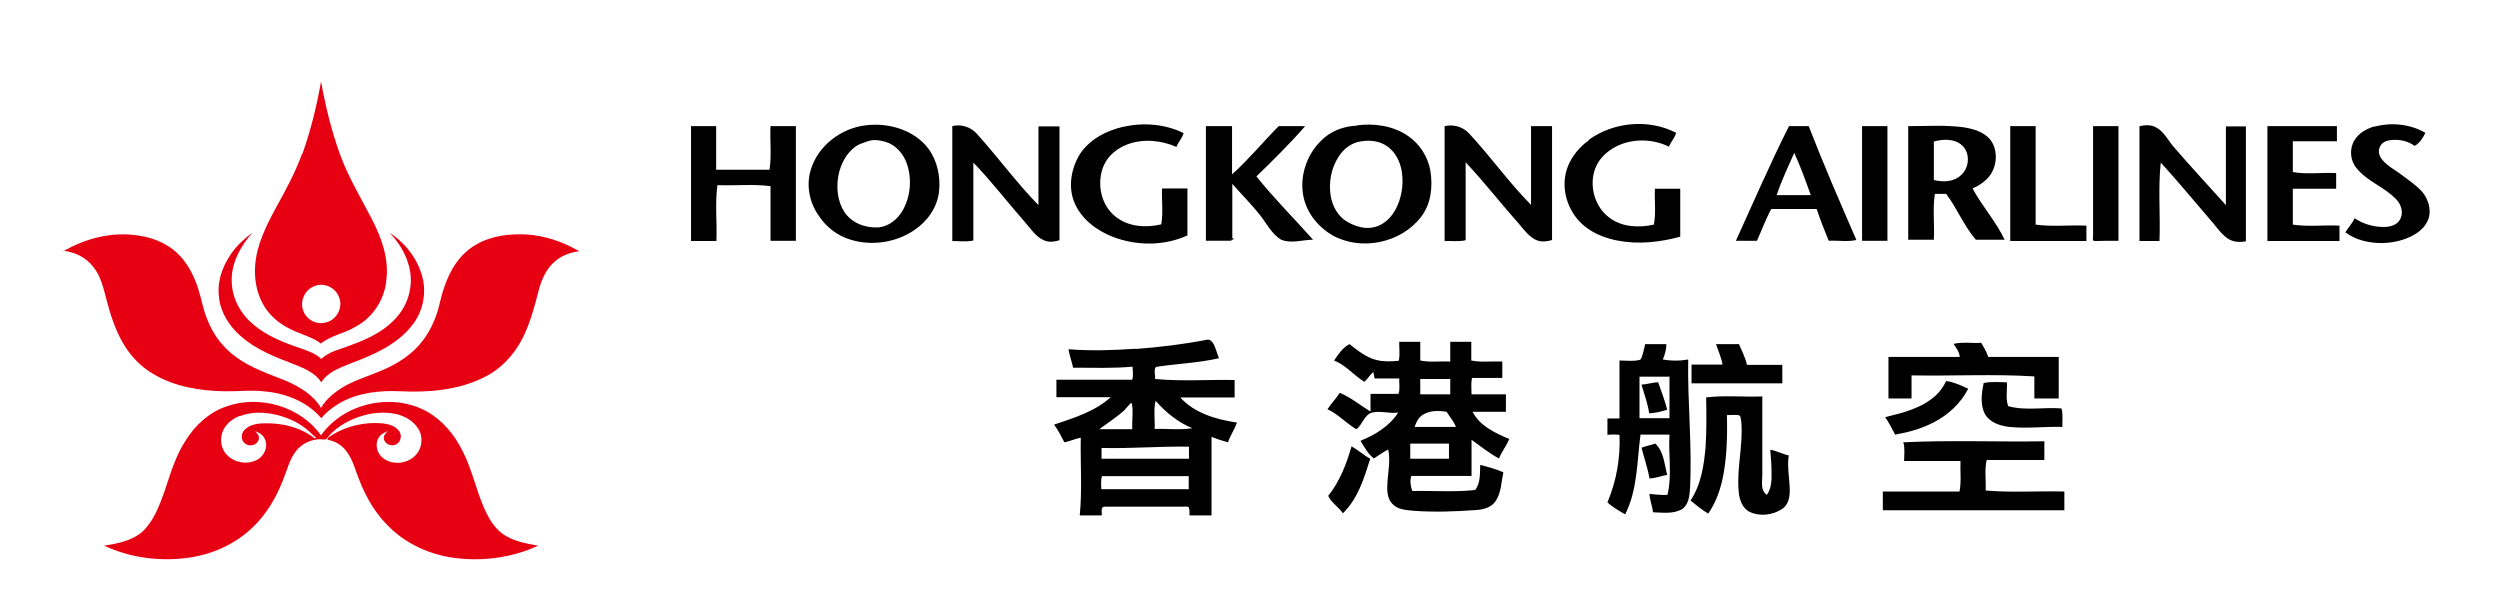 <?xml version="1.0" encoding="UTF-8"?>
<svg id="_图层_1" data-name="图层_1" xmlns="http://www.w3.org/2000/svg" version="1.1" viewBox="0 0 975 234">
  <!-- Generator: Adobe Illustrator 29.0.0, SVG Export Plug-In . SVG Version: 2.1.0 Build 186)  -->
  <defs>
    <style>
      .st0 {
        fill: #e60012;
      }
    </style>
  </defs>
  <g>
    <path class="st0" d="M117.9,60.1c3.3-9.2,5.6-18.7,7.3-28.3,1.8,9.9,4.2,19.8,7.7,29.2,3.2,8.5,7.9,16.3,12,24.2,3.8,7.3,6.8,15.4,5.8,23.8-.6,7.6-5.2,14.8-12,18.4-4.3,2.6-9.6,3.4-13.6,6.6-1.9-1.6-4.3-2.5-6.6-3.4-4.5-1.7-8.9-3.7-12.3-7.2-5.1-5-7.2-12.5-6.7-19.6.5-8.3,4.4-15.9,8.3-23.1,3.7-6.7,7.4-13.5,10-20.7M122.4,111.7c-3.5,1.4-5.5,5.7-4.2,9.3,1.2,3.7,5.4,5.9,9.1,4.7,4-1,6.5-5.7,5-9.6-1.3-4-6.1-6.2-10-4.4Z"/>
    <path class="st0" d="M24.5,98.1c8.9-5.2,19.4-7.9,29.7-6.2,6.4.9,12.6,3.8,16.8,8.8,2.9,3.4,4.9,7.6,6.3,11.9,1.3,4,1.9,8.2,3.6,12.1,2.2,5.8,6.1,10.9,11.1,14.5,5.8,4.3,12.8,6.6,19.5,9.3,5.3,2.3,10.7,5.5,13.7,10.6,2-3.5,5.3-6.1,8.7-8.2,4.6-2.7,9.8-4.2,14.7-6.3,6.3-2.6,12.3-6.4,16.4-11.9,3.4-4.5,5.5-9.8,6.7-15.3,1.7-7.1,4.6-14.4,10.2-19.3,6.1-5.4,14.6-7,22.6-6.7,7.6.3,14.9,2.8,21.4,6.6-3.4.4-6.8,1.6-9.4,3.9-3.4,2.8-5.3,7.1-6.4,11.3-1.6,6.3-3.3,12.7-6.2,18.5-3.3,6.7-8.7,12.4-15.4,15.6-10,4.9-21.4,5.8-32.3,5.3-7.9-.4-16.2.5-23.2,4.3-2.9,1.6-5.6,3.7-7.7,6.2-5.3-6.3-13.5-9.6-21.6-10.4-5.4-.7-10.9,0-16.3-.1-9.6-.2-19.4-1.8-27.7-6.8-5.2-3-9.3-7.6-12.2-12.8-2.7-5-4.5-10.4-5.9-15.9-1.2-4.5-2.2-9.3-5.2-13-2.8-3.7-7.2-5.8-11.7-6.3h0Z"/>
    <path class="st0" d="M91.6,97c2-2.4,4.4-4.4,6.9-6.3-4.8,5.4-8.6,12.3-8.1,19.7.3,6.2,3.4,11.9,8.1,15.9,5.5,4.8,12.4,7.4,19.2,9.7,2.7,1,5.5,1.9,7.6,4,3-2.9,7.2-3.7,11-5.2,7.7-2.7,15.5-6.5,20.2-13.4,3.6-5.3,4.7-12.2,2.8-18.3-1.3-4.6-4-8.8-7.3-12.3,6.2,4.1,11,10.3,12.8,17.5,1.6,6.4,0,13.5-4.1,18.6-5.8,7.4-14.6,11.3-23.1,14.5-4.4,1.8-9.6,3.4-12.3,7.7-2.4-3.8-6.8-5.5-10.8-7.1-7.3-2.8-14.8-5.7-20.7-11-4.4-3.8-7.8-9.2-8.4-15.1-.9-6.9,2-13.7,6.3-19h0ZM88.3,158.5c13-4.6,28.9,0,36.9,11.3,8.9-12.7,27.8-16.8,41.3-9.3,6.2,3.5,10.8,9.1,13.9,15.4,3.5,6.8,5.1,14.3,8,21.3,1.8,4.2,4,8.5,7.9,11.2,4,2.7,8.9,3.6,13.6,4.4-10.3,4.8-22.1,6.3-33.3,4.7-9-1.3-17.7-5.2-24.3-11.5-5.5-5.1-9.4-11.7-12.1-18.6-1.6-3.8-2.5-8-5-11.3-1.8-2.5-4.5-4.1-7.5-4.6,0-.2.2-.6.2-.8,6.3-4.4,14.3-6.4,22-5.5,2.2.3,4.5,1.1,5.8,3,1.1,1.5.7,4-1,5-1.8,1.2-4.8,0-5-2.2-.2-1.2.8-2.1,1.6-2.9-1.3.6-2.7,1.1-3.5,2.4-1.7,2.5-.9,6.2,1.4,8,3.7,3.1,9.8,2.5,13-1.1,2.6-2.8,2.9-7.3.8-10.4-1.9-2.9-5.1-4.7-8.4-5.5-4.9-1.1-10-.5-14.7,1.1-4.9,1.7-9.5,4.5-12.7,8.7-.7.3-1.5,0-2.2,0-3.7,0-7.5,1.8-9.7,4.8-2.5,3.3-3.4,7.5-5,11.3-2.7,6.9-6.6,13.5-12.1,18.6-6.9,6.5-15.9,10.4-25.3,11.6-10.9,1.4-22.3-.1-32.3-4.8,5.3-.8,11-1.9,15.1-5.6,4.3-4.1,6.4-9.9,8.4-15.4,2.3-6.8,4.3-13.9,8.3-20,3.7-6,9.2-11,15.9-13.3M93.5,162.2c-2.6,1-5,2.8-6.3,5.3-1.7,3.2-1.2,7.5,1.4,10,2.9,3,7.8,3.8,11.5,1.9,2.9-1.4,4.6-5.1,3.2-8.1-.6-1.7-2.3-2.6-3.9-3.2.9.8,1.9,1.9,1.5,3.3-.5,2.2-3.6,3-5.3,1.6-1.7-1.2-1.7-3.8-.3-5.3,2-2.1,5.1-2.6,7.9-2.6,6.9-.2,14.1,1.6,19.6,5.9.1-.1.3-.2.4-.4-1.3-.9-2.3-2.2-3.5-3.1-3.9-3.2-8.8-5.2-13.7-6.1-4.1-.7-8.5-.7-12.4.9h0Z"/>
  </g>
  <path d="M337.4,48.9c9-1.2,19.1,1.7,24.7,9.1,3.5,4.8,4.8,11.1,4.1,17-.8,6.1-4.6,11.4-9.7,14.8-7.1,4.8-16.5,6.2-24.7,3.7-5.1-1.5-9.6-4.9-12.5-9.4-3.7-5.2-5-12.1-3-18.2,2.9-9.2,11.7-15.8,21.1-17M338.7,55c-1.7.6-3.6,1.1-5.1,2.2-3.6,2.6-5.7,6.8-6.6,11.1-.9,4.8-.4,10.1,2.2,14.2,2.7,4.3,8,6.4,13,6.2,4.3-.2,8-3.2,10-6.9,3-5.5,3.5-12.3,1.4-18.2-1.4-3.8-4.4-7.2-8.3-8.3-2.1-.6-4.4-1-6.6-.3ZM438.4,49.4c7.7-1.7,16.1-1,23.2,2.5-.5,2-2.1,3.5-2.8,5.4-5.9-2.6-12.9-3.3-19.1-1-4,1.5-7.6,4.4-9.3,8.4-2.8,6.7-1.1,15.3,4.7,19.8,5,4,11.8,4.4,17.8,3,.8-4.6.1-9.4.3-14,3.3,0,6.6,0,9.9,0,0,6.1,0,12.2,0,18.3-9.1,4.2-19.8,4.1-29,.6-6.2-2.4-12.1-6.7-14.9-13-2.8-6.2-1.5-13.6,1.9-19.2,3.8-5.9,10.5-9.3,17.1-10.8h0ZM529.1,48.9c6.8-.9,14.2.1,20,4.1,4.7,3.2,7.9,8.3,8.8,13.9.9,6.1.2,12.7-3.7,17.7-7.8,10.2-23.3,13.4-34.5,7.2-5.4-3.1-9.7-8.3-11.2-14.4-1.9-7.9.8-16.6,6.5-22.3,3.7-3.9,8.9-5.9,14.2-6.1M530.4,55.2c-3.6.6-6.5,3-8.4,6-2.9,4.5-3.9,10.1-3,15.4.7,3.8,2.7,7.6,6.1,9.7,3.3,2,7.4,3.3,11.2,2.2,3.4-.9,6.1-3.5,7.8-6.5,2.5-4.5,3.4-9.9,2.6-15.1-.6-3.7-2.4-7.5-5.5-9.7-3.1-2.3-7.1-2.7-10.8-2ZM619.8,54.4c9.7-6.9,23.3-8.1,33.9-2.6-.5,2-2.1,3.5-2.8,5.4-8.3-4.1-19.4-3.1-25.9,3.9-6.3,6.7-4.6,18.6,2.8,23.9,4.9,3.6,11.4,3.9,17.2,2.6.9-4.6.2-9.4.4-14,3.3,0,6.6,0,9.9,0,0,6.2,0,12.5,0,18.7-8,2.2-16.5,3.1-24.6,1.5-4.5-.9-9-2.6-12.6-5.5-5.5-4.4-8.6-11.7-7.8-18.7.7-6.1,4.5-11.5,9.5-15h0ZM926.1,49.4c6.6-1.8,13.9-1,19.8,2.4-1,2-2.2,4-4.2,5.1-2.6-1.9-5.8-2.6-9-2.3-1.6.1-3.4.7-4.3,2.2-1.1,1.7-.7,3.9.6,5.4,2,2.5,5,4,7.5,5.9,2.9,2.2,6,4.2,8.4,7,2.1,2.7,3.2,6.3,2.4,9.6-.8,3-3.1,5.3-5.7,6.8-3.8,2.2-8.2,3.2-12.6,3.3-5,0-10.2-1.1-14.3-4.2,1.1-1.9,2.7-3.4,3.6-5.5,3.4,2.3,7.6,3.5,11.6,3.4,2.2,0,4.8-.7,6-2.7,1.6-2.6.7-5.9-1.3-8-4.6-4.9-11.4-7-15.6-12.3-2.5-3-2.8-7.6-.7-10.9,1.7-2.8,4.7-4.4,7.7-5.3h0ZM269.4,49.2c3.3,0,6.6,0,9.9,0,0,5.7,0,11.4,0,17,6.9,0,13.8,0,20.8,0,.9-5.6.1-11.4.4-17,3.3,0,6.6,0,9.9,0,0,14.9,0,29.8,0,44.7-3.3,0-6.6,0-9.9,0,0-7.1,0-14.2,0-21.3-6.9-.9-13.8-.1-20.7-.4-1,7.2-.1,14.5-.4,21.8-3.3,0-6.6,0-9.9,0,0-14.9,0-29.8,0-44.7h0ZM371.3,49.2c3.5-.9,7.3.3,9.7,3,8.2,9.1,15.4,19,24,27.8,0-10.2,0-20.5,0-30.7,2.7,0,5.5,0,8.2,0,0,14.8,0,29.6,0,44.4-2,.6-4.2.9-6.1,0-3.2-1.4-5.1-4.5-7.4-7.1-6.8-7.7-13-15.9-20.1-23.2,0,10.1,0,20.2,0,30.4-2.7.6-5.4.2-8.2.2,0-14.9,0-29.8,0-44.7Z"/>
  <path d="M470.2,49.2c3.4,0,6.9,0,10.3,0,0,6.3,0,12.5,0,18.8,6.5-5.8,12-12.6,18.2-18.8,3.4,0,6.9,0,10.3,0-6,6.9-12.5,13.3-19,19.6,6.9,8.6,14.7,16.4,22.1,24.7-4.1,0-8.4,1.6-12.4,0-3.9-2.3-5.8-6.6-8.6-10-3.3-4.1-7-7.8-10.5-11.8,0,7,0,14,0,21.1l.7.5-1.3.3.5.3c-3.4,0-6.8,0-10.2,0,0-14.9,0-29.8,0-44.7h0ZM563.4,49.2c3.4-.8,7.1.2,9.5,2.8,8.4,9,15.5,19.1,24.2,27.9,0-10.2,0-20.5,0-30.7,2.7,0,5.5,0,8.2,0,0,14.8,0,29.6,0,44.4-2.2.7-4.7.9-6.8-.3-3.2-1.8-5.1-5.1-7.6-7.7-6.5-7.4-12.5-15.1-19.3-22.3,0,10.1,0,20.2,0,30.4-2.7.6-5.5.2-8.2.3,0-14.9,0-29.8,0-44.7h0ZM697.6,49.2c2.6,0,5.2,0,7.8,0,5.8,15,12.2,29.7,18.6,44.4-3.6.8-7.2.1-10.8.3-1.7-4.1-3.3-8.2-4.7-12.4-5.9,0-11.8,0-17.7,0-2.2,4-3.7,8.3-5.6,12.4-2.7,0-5.5,0-8.2,0,6.8-14.9,13.3-30,20.7-44.7M699.8,59.5c-2.4,5.5-5,10.9-6.9,16.6,4.4,0,8.9,0,13.3,0-2-5.6-4-11.2-6.5-16.6ZM726.2,49.2c3.3,0,6.6,0,9.9,0,0,14.9,0,29.8,0,44.7-3.3,0-6.6,0-9.9,0,0-14.9,0-29.8,0-44.7ZM744.2,49.2c7.1,0,14.3-.5,21.3.4,3.9.6,8.2,1.7,10.8,5,2.9,3.9,2.6,9.6,0,13.5-1.7,2.5-4.3,4.2-7,5.4,3.7,6.9,9.1,12.8,12.5,20-3.7,0-7.5,0-11.2,0-4.7-5.4-7.3-12.2-11.6-17.9-1.5,0-2.9,0-4.4,0-.9,5.9-.1,11.9-.4,17.9-3.3,0-6.7,0-10,0,0-14.8,0-29.5,0-44.3M754.2,55.2c0,5,0,10,0,15,3.6.9,7.8.8,10.6-1.9,3.3-2.9,3.7-8.7.3-11.7-3-2.6-7.3-2.4-10.9-1.4ZM784,49.2h9.9c0,12.8,0,25.6,0,38.4,6.6.9,13.2.1,19.8.4,0,2,0,4,0,6-9.9,0-19.8,0-29.7,0,0-14.9,0-29.8,0-44.7ZM816.3,49.2c3.3,0,6.6,0,9.9,0,0,14.9,0,29.8,0,44.7-3.2,0-6.3,0-9.4.1-1-.2-.4-1.6-.5-2.3,0-14.2,0-28.4,0-42.6ZM834.5,49.2c2.1-.5,4.5-.6,6.4.5,3,1.6,4.5,4.8,6.6,7.3,6.7,7.8,13.7,15.3,20.6,23,0-10.2,0-20.5,0-30.7h7.8c0,14.9,0,29.8,0,44.8-2.5.5-5.3.3-7.4-1.3-2.8-2.1-4.7-5.2-7.1-7.8-6.2-7.2-12.3-14.6-18.7-21.6-1.1,10.2-.1,20.4-.5,30.6-2.6,0-5.2,0-7.8,0,0-14.9,0-29.8,0-44.7ZM884.2,49.2c9.1,0,18.1,0,27.2,0,0,2,0,4,0,5.9-5.8,0-11.5,0-17.2,0,0,4,0,8,0,12,5.6,1,11.3.1,16.9.4,0,2,0,4,0,6.1-5.6,0-11.2,0-16.9,0,0,4.7,0,9.4,0,14,6,.9,12.1.1,18.2.4,0,2,0,4,0,6-9.4,0-18.7,0-28.1,0,0-14.9,0-29.8,0-44.7h0ZM442.9,136.1c9.3-.7,18.6-1.8,27.8-3.6,1.1-.3,2,.7,2.5,1.5,1,1.8,1.4,3.8,2.2,5.7-8.1,1.9-16.4,2.1-24.6,3.4-.9,1.3-.2,3.1-.3,4.7,10.3,1,20.7.2,31,.4v6.8c-7.1,0-14.1,0-21.2,0,5.6,6.2,14.1,8.6,22.1,9.8-.9,2.7-2.6,5-3.5,7.7-2.2-.6-4.3-1.3-6.4-2.1,0,10.2,0,20.4,0,30.6-2.9,0-5.7,0-8.6,0,0-1.1.1-2.2-.3-3.2-.6-.4-1.4-.2-2.1-.2-10.2,0-20.5,0-30.7,0-1.7,0-1,2.3-1.1,3.4-2.9,0-5.7,0-8.6,0,1-10.1.2-20.2.4-30.3-2.2.4-4.2,1.4-6.4,1.8-1.2-2.3-2.4-4.7-4-6.9,7.7-2.6,15.9-5.1,22.1-10.7-7.1,0-14.1,0-21.2,0,0-2.3,0-4.5,0-6.8,9.9,0,19.7,0,29.6,0,.4-1.7.2-3.4.1-5.1-7.7.7-15.5.4-23.2.4-.5-2.4-1.4-4.8-1.8-7.2,8.7.7,17.5.4,26.2-.2M450.3,167.3c4.9-.2,9.8.5,14.7-.3-5.6-2.3-10.4-6.2-14.3-10.7-.9,3.6-.2,7.4-.4,11.1M439.9,158.4c-.5.6-1,1.1-1.5,1.7-3,2.7-6.5,4.9-9.7,7.3h12.9c-.2-3.2.4-6.5-.1-9.7-.2-1.4-1.1.4-1.6.7M429.6,174.7c0,1.4,0,2.8,0,4.2h34.1v-4.7c-11.4-.2-22.7.8-34.1.5M429.6,190.8h34c0-1.7,0-3.4,0-5.1-11.3,0-22.5,0-33.8,0-.6,1.7-.3,3.4-.3,5.1ZM545.7,133.3c2.8,0,5.5,0,8.2,0v7.3c3.8.8,7.8.2,11.7.4,0-2.6,0-5.1,0-7.7h8.2c0,2.4,0,4.9,0,7.3,4,.8,8,.2,12.1.4,0,2.1,0,4.3,0,6.4-3.9,0-7.9,0-11.8,0-.5,2.1-.2,4.3-.2,6.4,4.4,0,8.9,0,13.4,0v6.8c-4.3,0-8.7,0-13,0,2.9,5.6,8.9,8.3,14.3,10.6-1.1,2.7-2.9,4.9-4,7.6-3.8-2-7.2-4.8-10.7-7.3,0,4.7,0,9.4,0,14.1-7.8,0-15.7,0-23.5,0-.6,2-.3,4,.4,5.9,8.2-.2,16.3.5,24.5-.4,2.2-2.8,1.8-6.5,2-9.8,3,.8,6.1,1.6,9,2.9-.8,3.8-.8,7.9-3,11.2-1.6,2.5-4.7,3.3-7.5,3.5-8.2.6-16.4.9-24.6.3-2.8-.3-6-.4-8.1-2.6-2.2-2.2-2.2-5.6-2-8.6.3-4.2,1.2-8.5.3-12.7-2,1-3.7,2.3-5.6,3.5-2.3-1.8-3.7-4.4-5.2-6.9,5.7-2.3,11.3-5.7,14.7-11-3.4.5-6.8-.8-10.2,0-3.1.9-3.7,4.7-6.1,6.5-4-2.3-7.1-5.9-11.3-7.8,1.5-2.2,3.3-4.1,4.8-6.4,4.4,1.8,8,4.9,12,7.3,0-2.3,0-4.6,0-6.9,3.6,0,7.3,0,10.9,0,.7-1.9.2-4,.3-6-3.2,0-6.4,0-9.6,0-.2-.8-.3-1.6-.5-2.5-1.4,1.1-2.2,2.7-3.5,3.8-4.1-2.5-7.2-6.5-11.8-8.3,1.6-2.4,3.3-5,6-6.4,3.2,2.5,6.5,5.2,10.5,6.2,2.8.7,5.8.6,8.7.3.6-2.5.1-5.1.2-7.7M553.9,147.8c0,2,0,4,0,6,3.9,0,7.8,0,11.7,0,0-2,0-4,0-6h-11.7M554.7,161.9c-1.6,1.1-2.4,2.8-3,4.6,5.4,0,10.7,0,16.1,0-.8-2.2-2.4-3.9-3.6-5.9-3.2-.5-6.7-.6-9.5,1.3M550,173c0,2,0,3.9,0,5.9h15.1c0-2,0-3.9,0-5.9,0,0-15.1,0-15.1,0ZM761.9,134.1c3.5-.8,7.2-.2,10.8-.4,1,1.8,2.1,3.5,2.7,5.5,9.2,0,18.4,0,27.5,0,0,5.4,0,10.8,0,16.2-3.2,0-6.3,0-9.5,0,0-2.8,0-5.7,0-8.6-16-1-31.9-.1-47.9-.4,0,3,0,6,0,9h-9c0-5.4,0-10.8,0-16.2,9.3,0,18.5,0,27.8,0-.1-1.9-1.4-3.5-2.4-5.1ZM641.6,134.2c2.8,0,5.5,0,8.3,0,0,2.1-.6,4.1-1.4,6,3.3.6,6.6.6,9.9,0-.3,16.8,1.6,33.7.7,50.5-.2,2.9-.6,6.4-3.3,8-3.4,1.8-7.4,1.2-11.1,1.1-.3-2.5-1.3-4.7-1.4-7.2,2.3.3,4.7.5,7,.4,1.9-7.7.3-15.7.8-23.5-3.7,0-7.5,0-11.3,0-1.4,10.4-1.1,21.5-6,31.1-2.4-1.4-4.9-2.8-6.9-4.7,3.5-8.2,5.1-17.3,4.7-26.3-1.6-.2-3.1-.2-4.7,0,0-2.2,0-4.3,0-6.4,1.6,0,3.1,0,4.7,0,0-7.5,0-15.1,0-22.6,2.6,0,5.2.4,7.7-.2.6,0,.8-.7,1-1.2.6-1.6.9-3.3,1.3-4.9M639.4,146.9v16.2c3.9,0,7.8,0,11.7,0,0-5.4,0-10.8,0-16.2,0,0-11.7,0-11.7,0ZM669.2,134.2c3,0,6,0,9,0,1.1,2.7,2.5,5.2,3.1,8.1,4.6,0,9.2,0,13.8,0,0,2.4,0,4.8,0,7.2-11.8,0-23.6,0-35.4,0,0-2.4,0-4.8,0-7.3h12.1c-.5-2.8-1.7-5.4-2.6-8.1Z"/>
  <path d="M759,148.6c3,.4,5.8,1.7,8.6,3-2.9,5.7-7.9,10.3-13.6,13.2-4.7,2.4-9.7,3.8-14.9,4.7-1.2-2.3-2.4-4.7-3.9-6.8,7-1.7,14.3-3.5,19.8-8.5,1.7-1.6,3-3.5,4-5.6h0ZM640.2,150c2.2-.1,4.3-.9,6.5-.9,1.2,3.6,2.6,7,3.5,10.7-2.3.7-4.6,1.3-7,1.4-.6-3.8-1.9-7.5-3-11.1h0ZM773.6,149.4c3-.7,6.1-.3,9.1-.3.2,3.1-.6,6.4.5,9.3,6.8,1.9,13.9.3,20.8.9.6,2.4.3,4.8.3,7.2-6.9-.2-13.8.7-20.7,0-3.5-.4-7.5-1.7-9.4-4.9-2-3.7-1.4-8.1-.6-12h0ZM665.3,155c7.3-.9,14.7-.1,22-.4,0,10.3,0,20.5,0,30.7,0,2.6-.8,6,1.8,7.7,1.8-2.6,1.9-6,1.8-9.1,0-2.8-.3-5.7-.5-8.5,2.5.4,4.7,1.7,7.2,2.2-.7,4.6.4,9.2.4,13.8,0,2.6-.6,5.6-3,7.1-3.6,2.4-8.6,3-12.5,1.2-3-1.4-4.1-4.8-4.4-7.8-.9-9.2,1.8-18.3,1-27.5-.3-.8,0-2.3-1.1-2.5-1.5-.2-3,0-4.5,0,.2,8.8,0,17.6-2,26.2-1.1,4.3-2.7,8.5-5.3,12.2-2.5-1.5-4.7-3.3-6.9-5.1,4.2-6.3,5.3-14,5.9-21.3.4-6.2.3-12.5.2-18.7h0ZM742.2,172.5c18.4-.9,36.8-.1,55.1-.4,0,2.4,0,4.9,0,7.3-7.5,0-15,0-22.5,0-.9,3.9-.2,8-.4,11.9,10.2.9,20.4.1,30.7.4,0,2.4,0,4.9,0,7.3h-70.8v-7.3c10,0,19.9,0,29.9,0,.8-3.9.2-7.9.4-11.9-7.4,0-14.7,0-22,0,0-2.4.4-4.9-.3-7.3ZM640.2,174.6c1.8-.7,3.6-1,5.4-1.6,3.3,3.2,3.5,8,4.6,12.2-2.3.4-4.5,1.3-6.9,1.4-.7-4.1-2.1-8-3.1-12h0ZM527.1,174.1c2.6,1.4,4.7,3.4,7.3,4.8-2.4,7.6-4.8,15.6-10.7,21.3-1.6-2.5-4.4-4-5.7-6.8,4.5-5.6,7.1-12.4,9.1-19.3h0Z"/>
</svg>
